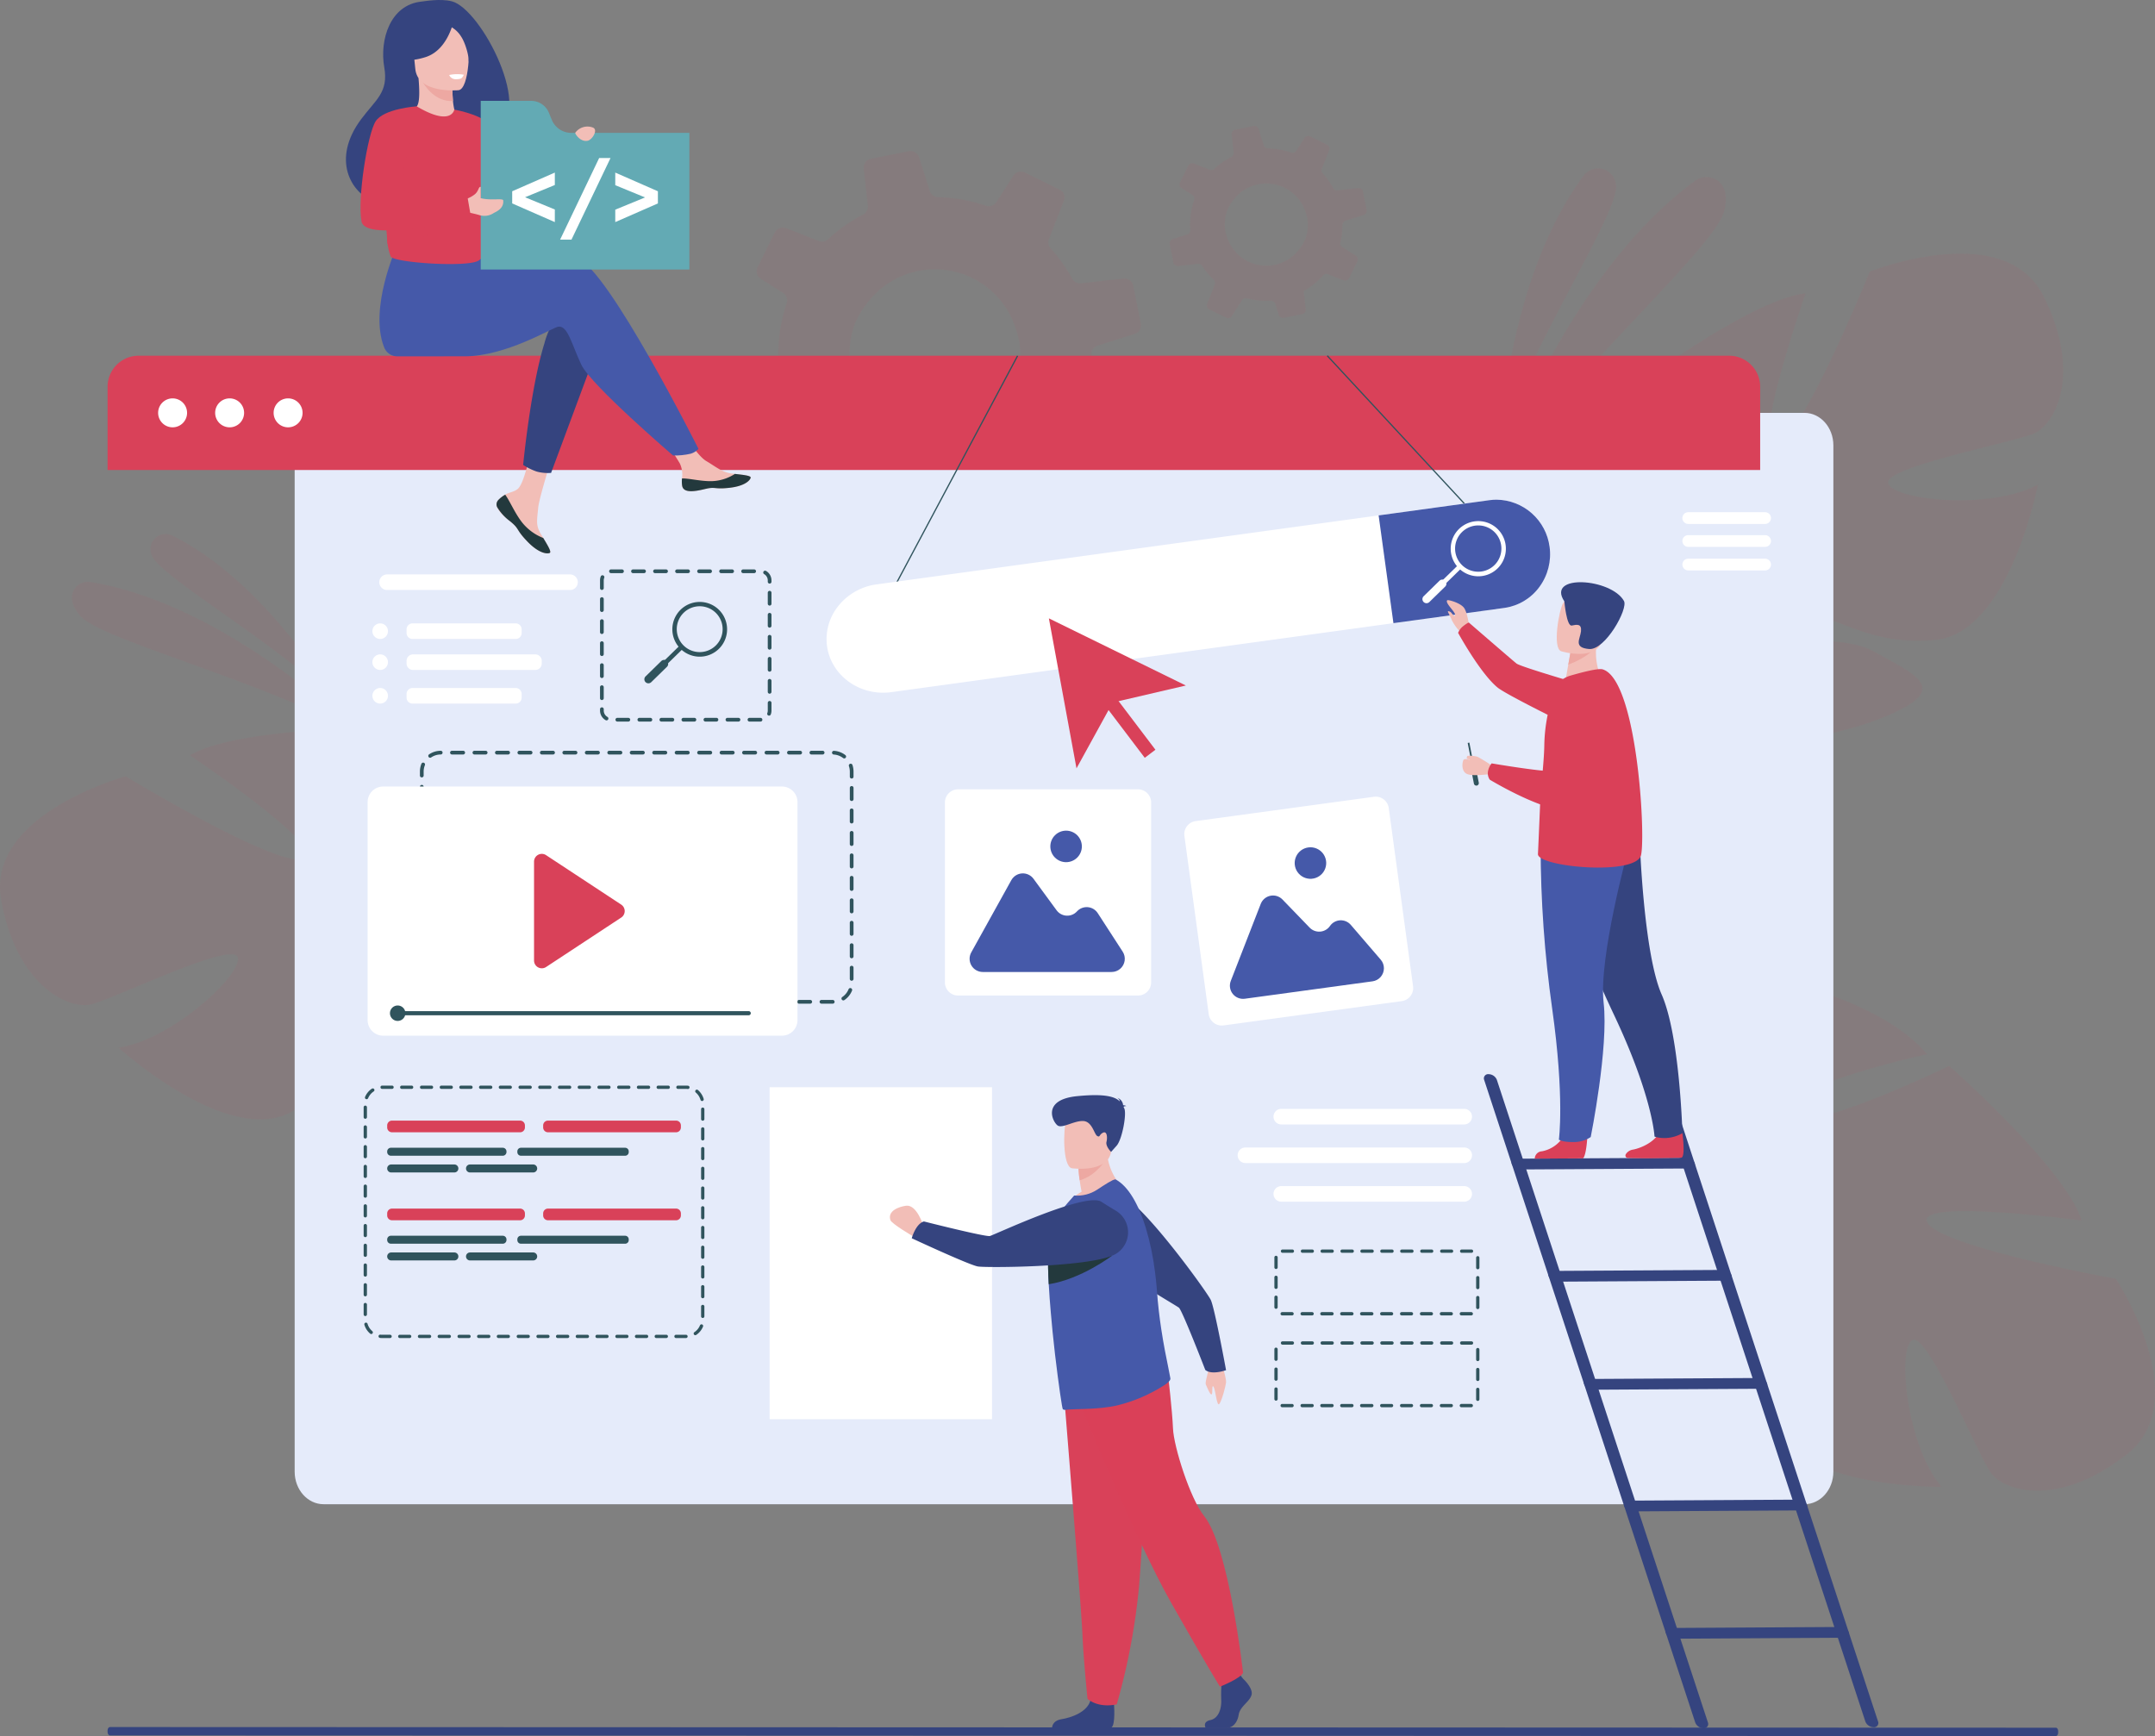 <svg xmlns="http://www.w3.org/2000/svg" xmlns:xlink="http://www.w3.org/1999/xlink" width="601.479" height="484.574" viewBox="0 0 601.479 484.574"><rect x="0" y="0" width="601.479" height="484.574" fill="#808080" stroke="none"/><defs><clipPath id="a"><rect width="601.479" height="484.574" fill="none"/></clipPath><clipPath id="b"><rect width="601.477" height="484.575" fill="none"/></clipPath><clipPath id="c"><rect width="112.956" height="110.194" fill="none"/></clipPath><clipPath id="d"><rect width="151.947" height="162.207" fill="none"/></clipPath><clipPath id="e"><rect width="187.294" height="117.117" fill="none"/></clipPath><clipPath id="f"><rect width="179.534" height="140.069" fill="none"/></clipPath><clipPath id="g"><rect width="64.916" height="88.417" fill="none"/></clipPath><clipPath id="h"><rect width="79.983" height="55.7" fill="none"/></clipPath><clipPath id="i"><path d="M213.367,287.644c-4.46,0-8.078,4.061-8.078,9.077V583.189c0,5.011,3.618,9.077,8.078,9.077H626.678c4.461,0,8.079-4.066,8.079-9.077V296.721c0-5.016-3.618-9.077-8.079-9.077Z" transform="translate(-205.289 -287.644)" fill="none"/></clipPath><clipPath id="k"><rect width="55.011" height="53.666" fill="none"/></clipPath><clipPath id="l"><path d="M265.63,200.156a3.917,3.917,0,0,0,3.92,2.639h.338s13.786-.008,18.262-.008c11.519,0,24.377-7.918,26.041-8.25,2.723-.545,3.812,4.9,6.534,10.619s25.593,25.321,25.593,25.321a20.125,20.125,0,0,0,4.968-.51,4.886,4.886,0,0,0,2.132-1.346s-25.342-50.42-33.783-53.143c-3.743-1.207-14.418.343-25.141,2.442l-2.245-3.7-23.162-1.809s-7.643,16.949-3.459,27.749" transform="translate(-264.378 -172.407)" fill="none"/></clipPath><linearGradient id="m" x1="-1.12" y1="7.151" x2="-1.115" y2="7.151" gradientUnits="objectBoundingBox"><stop offset="0" stop-color="#354697"/><stop offset="0.55" stop-color="#3c4e9e"/><stop offset="1" stop-color="#4559a9"/></linearGradient><clipPath id="o"><path d="M991.446,348.273l-30.964,4.254,4.132,30.075,30.963-4.254a14.6,14.6,0,0,0,9.765-5.842,15.31,15.31,0,0,0,2.856-11.214,15.116,15.116,0,0,0-14.783-13.154,14.447,14.447,0,0,0-1.969.135" transform="translate(-960.483 -348.138)" fill="none"/></clipPath><linearGradient id="p" x1="-7.969" y1="10.013" x2="-7.961" y2="10.013" xlink:href="#m"/><clipPath id="r"><path d="M687.146,610.4l-11.185,20.164a3.68,3.68,0,0,0,3.217,5.464h35.961a3.679,3.679,0,0,0,3.088-5.68L711.266,619.6a3.679,3.679,0,0,0-5.8-.483,3.679,3.679,0,0,1-5.681-.308l-6.452-8.8a3.679,3.679,0,0,0-6.184.391" transform="translate(-675.494 -608.508)" fill="none"/></clipPath><linearGradient id="s" x1="-5.966" y1="8.749" x2="-5.957" y2="8.749" xlink:href="#m"/><clipPath id="t"><path d="M731.759,583.13a4.4,4.4,0,1,0,4.4-4.4,4.4,4.4,0,0,0-4.4,4.4" transform="translate(-731.759 -578.73)" fill="none"/></clipPath><linearGradient id="u" x1="-33.313" y1="28.718" x2="-33.268" y2="28.718" xlink:href="#m"/><clipPath id="w"><path d="M865.452,626.257l-8.357,21.492a3.679,3.679,0,0,0,3.926,4.978l35.632-4.86a3.679,3.679,0,0,0,2.292-6.045l-8.351-9.709a3.679,3.679,0,0,0-5.815.305,3.679,3.679,0,0,1-5.671.463l-7.581-7.847a3.678,3.678,0,0,0-6.075,1.223" transform="translate(-856.839 -623.911)" fill="none"/></clipPath><linearGradient id="x" x1="-7.651" y1="8.036" x2="-7.642" y2="8.036" xlink:href="#m"/><clipPath id="y"><path d="M905.79,590.359a4.4,4.4,0,1,0,.6-.041,4.5,4.5,0,0,0-.6.041" transform="translate(-901.985 -590.318)" fill="none"/></clipPath><linearGradient id="z" x1="-38.511" y1="27.295" x2="-38.468" y2="27.295" xlink:href="#m"/><clipPath id="ab"><path d="M743.877,824.562a10.187,10.187,0,0,1-6.431,1.641l-1.859,2.115a20.93,20.93,0,0,0-5.22,11.206c-.1.857-.162,1.844-.194,2.942-.073,2.4,0,5.323.175,8.5.138,2.541.339,5.246.582,7.981.3,3.515.642,7.021,1.034,10.36l.015.115c.019.347.066.7.111,1.038,1.008,8.54,2.014,15.306,2.193,15.4a.945.945,0,0,0,.665.168c2.281-.347,9.1.04,14.644-1.275a43.286,43.286,0,0,0,12.965-5.585c.571-.356,1.853-1.272,1.744-1.912-.121-.733-.326-1.756-.595-3.08-.535-2.6-1.292-6.293-1.957-10.7-.494-3.268-.94-6.928-1.213-10.834-.021-.26-.04-.524-.064-.789-.119-1.428-.275-2.862-.458-4.261a74.335,74.335,0,0,0-2.62-12.511c-2.023-6.515-4.856-11.447-8.334-13.351a.27.27,0,0,0-.136-.03c-.691,0-2.945,1.48-5.047,2.863" transform="translate(-730.144 -821.699)" fill="none"/></clipPath><linearGradient id="ac" x1="-8.524" y1="2.414" x2="-8.513" y2="2.414" xlink:href="#m"/><clipPath id="ae"><path d="M1076.537,634.742c3.523,25,1.876,36.625,1.876,36.625s.933.68,3.806.669a8.536,8.536,0,0,0,5.085-1.4s5.042-25.008,3.6-37.521,6.9-42.936,6.9-42.936l-24.49-.794a327.915,327.915,0,0,0,3.223,45.359" transform="translate(-1073.307 -589.383)" fill="none"/></clipPath><linearGradient id="af" x1="-17.334" y1="3.006" x2="-17.318" y2="3.006" xlink:href="#m"/></defs><g clip-path="url(#a)"><g transform="translate(0 -0.002)"><g clip-path="url(#b)"><g transform="translate(205.504 42.171)" opacity="0.07"><g clip-path="url(#c)"><path d="M517.905,185.545l11.337-1.277a2.528,2.528,0,0,1,2.38,1.139q.984,1.528,2.109,2.994a42.46,42.46,0,0,0,4.489,5.013,2.494,2.494,0,0,1,.615,2.744l-4.347,11.1a2.449,2.449,0,0,0,1.207,3.106l9.767,4.837a2.421,2.421,0,0,0,3.105-.861l5.906-9.254a2.432,2.432,0,0,1,2.722-1.053,44.077,44.077,0,0,0,13.828,1.377,2.51,2.51,0,0,1,2.514,1.743l2,6.371a2.536,2.536,0,0,0,2.882,1.711l10.608-2.145a2.209,2.209,0,0,0,.613-.2A2.432,2.432,0,0,0,591,210.406l-.944-8.47-.234-2.064a43.561,43.561,0,0,0,5.144-3.4A44.284,44.284,0,0,0,601,190.886a2.431,2.431,0,0,1,2.714-.655l8.939,3.512a2.52,2.52,0,0,0,3.181-1.232l3.7-7.467,1.054-2.143a2.553,2.553,0,0,0-.907-3.289l-7.73-4.942a2.428,2.428,0,0,1-1.089-2.647,43.74,43.74,0,0,0,1.178-9.282,7.606,7.606,0,0,0,.024-.787,1.357,1.357,0,0,1,.017-.264,2.488,2.488,0,0,1,1.754-2.131l10.339-3.273a1.821,1.821,0,0,0,.337-.133,2.529,2.529,0,0,0,1.364-2.741l-2.122-10.578a2.518,2.518,0,0,0-2.746-2l-11.823,1.337a2.432,2.432,0,0,1-2.441-1.28,44.571,44.571,0,0,0-3.7-5.664q-1.114-1.452-2.324-2.783a2.564,2.564,0,0,1-.484-2.656l4.175-10.672a2.447,2.447,0,0,0-1.192-3.086l-9.67-4.771a2.559,2.559,0,0,0-3.3.915l-4.675,7.321a2.512,2.512,0,0,1-2.924,1.035,43.957,43.957,0,0,0-13.339-2.4,2.5,2.5,0,0,1-2.352-1.757l-2.946-9.319a2.582,2.582,0,0,0-2.957-1.748l-10.541,2.11a2.468,2.468,0,0,0-1.971,2.705l.05.5,1.1,9.839a2.525,2.525,0,0,1-1.364,2.537l-.01.008a43.709,43.709,0,0,0-6.54,4.155c-1.116.856-2.167,1.756-3.187,2.7a2.475,2.475,0,0,1-2.606.509l-9.074-3.565a2.561,2.561,0,0,0-3.235,1.243l-4.757,9.628a2.761,2.761,0,0,0-.244.847,2.55,2.55,0,0,0,1.141,2.388l6.185,3.93a2.549,2.549,0,0,1,1.155,2.221,2.731,2.731,0,0,1-.127.693,43.8,43.8,0,0,0-2.227,17.179,2.464,2.464,0,0,1-1.323,2.364,2.529,2.529,0,0,1-.394.161l-8.374,2.644a2.508,2.508,0,0,0-1.7,2.874l.048.246,2.06,10.312a2.552,2.552,0,0,0,2.788,2.018m72.528-32.192a29.3,29.3,0,0,1,1.539,5.236,23.035,23.035,0,0,1-1.639,12.444c-.171.35-.349.691-.526,1.031-11.093,20.592-40.17,16.5-44.958-6.737a23.886,23.886,0,0,1,.852-10.852,15.541,15.541,0,0,1,.868-2.141,27.077,27.077,0,0,1,5.411-7.446,23.631,23.631,0,0,1,38.454,8.464" transform="translate(-512.964 -105.26)" fill="#d94159"/></g></g><g transform="translate(423.92 70.815)" opacity="0.07"><g clip-path="url(#d)"><path d="M1204.648,188.692c-10.884-21.935-48.565-6.919-48.565-6.919s-18.5,45.846-26.039,48.347,8.166-42.286,8.166-42.286c-15.26,1.525-49.768,27.457-49.768,27.457s11.818,46.851,3.9,47.42-8.347-42.018-8.347-42.018c-13.625,7.225-23.791,26.815-23.791,26.815-11.435,30.887,28.817,43.976,28.817,43.976s3.745,16.325-2.655,37.175h0a57.012,57.012,0,0,0-2.75,10.306l3.95-.785q.168-1.685.463-3.279a.023.023,0,0,1,0-.019l.008-.046c.15-.664.366-1.61.641-2.764v0s0,0,0-.005c.738-2.6,1.206-4.509,1.472-5.872a.051.051,0,0,0,0-.012c2.143-8.134,5.432-18.832,8.5-21.549a7.789,7.789,0,0,1-1.205-1.644l1.205,1.644c9.64,13.146,43.927,8.844,61.995,1.239s8.8-11.287-3.053-17.895-32.654-.113-39.6-2.247,1.554-7.337,14.3-8.866,21.522,9.781,42.19,7.684,28.543-43.322,28.543-43.322c-13.142,7.129-39.792,4.391-41.717-.247s35.359-11.542,40.866-14.143,13.347-16.206,2.464-38.141" transform="translate(-1058.158 -176.759)" fill="#d94159"/></g></g><g transform="translate(0 203.007)" opacity="0.07"><g clip-path="url(#e)"><path d="M.349,555.065c-4.43-24.083,34.735-34.64,34.735-34.64s42.285,25.616,49.817,23.1-31.876-28.961-31.876-28.961c13.131-7.923,56.3-7.839,56.3-7.839s18.612,44.59,25.294,40.3-18.495-38.641-18.495-38.641c15.238-2.38,35.114,7.213,35.114,7.213,27.662,17.876,3.28,52.474,3.28,52.474s6.784,15.314,24.4,28.171h0a57.026,57.026,0,0,1,8.377,6.6l-3.633,1.739q-1.145-1.248-2.336-2.348a.023.023,0,0,0-.015-.013l-.034-.031c-.518-.442-1.258-1.07-2.169-1.83l0,0s0,0,0,0c-2.149-1.641-3.668-2.887-4.7-3.819a.036.036,0,0,1-.009-.009c-6.59-5.228-15.633-11.821-19.72-12.156a7.819,7.819,0,0,0-.02-2.038c.006.65.013,1.328.02,2.038.159,16.3-29.868,33.4-48.891,38.139s-13.81-3.762-8.278-16.155S123.58,586.7,127.865,580.83s-5.641-4.943-16.764,1.473-11.37,20.727-29.174,31.432-48.811-17.58-48.811-17.58c14.794-2.167,34.488-20.328,33.251-25.195s-35.224,11.946-41.192,13.165S4.779,579.147.349,555.065" transform="translate(0 -506.729)" fill="#d94159"/></g></g><g transform="translate(421.945 275.998)" opacity="0.07"><g clip-path="url(#f)"><path d="M1224.928,818.842c19.272-15.106-3.074-48.959-3.074-48.959s-48.646-8.822-52.623-15.693,43.064-.579,43.064-.579c-4.589-14.633-36.98-43.165-36.98-43.165s-43.48,21.073-45.644,13.434,39.452-16.695,39.452-16.695c-9.838-11.877-31.083-17.858-31.083-17.858-32.564-4.933-37.217,37.136-37.217,37.136s-15.226,6.978-36.941,4.94h0a56.941,56.941,0,0,0-10.649-.6l1.57,3.709c1.123-.118,2.225-.191,3.3-.212a.025.025,0,0,1,.02,0h.047c.681.012,1.651.032,2.837.066h.01c2.7.194,4.66.266,6.048.25h.013c8.4.449,19.541,1.5,22.825,3.958a7.8,7.8,0,0,1,1.365-1.514l-1.365,1.514c-10.918,12.106.248,44.808,11.359,60.958s12.838,6.33,16.9-6.619-6.511-32-5.832-39.237,7.5.034,11.582,12.208-5.213,23.059,1.033,42.872,48.21,19.164,48.21,19.164c-9.646-11.423-12.369-38.074-8.218-40.9s18.473,32.284,22.137,37.15,18.576,9.783,37.848-5.323" transform="translate(-1053.231 -688.925)" fill="#d94159"/></g></g><g transform="translate(416.777 46.998)" opacity="0.07"><g clip-path="url(#g)"><path d="M1045.084,192.722s2.26-45.12,23.352-73.407a5.017,5.017,0,0,1,9.016,2.782c0,.078.007.157.01.237.253,8-23.1,43.447-32.377,70.387" transform="translate(-1043.179 -117.309)" fill="#d94159"/><path d="M1040.331,209.349s19-57.511,56.324-84.937a5.321,5.321,0,0,1,7.293.865c1.143,1.441,1.773,3.771.861,7.541-2.432,10.053-43.682,46.168-64.478,76.531" transform="translate(-1040.331 -120.932)" fill="#d94159"/></g></g><g transform="translate(20.061 149.041)" opacity="0.07"><g clip-path="url(#h)"><path d="M156.447,418.683s-18.932-33.024-45.578-46.211a4.227,4.227,0,0,0-5.708,5.533c.027.061.055.121.083.182,2.867,6.108,33.947,23.805,51.2,40.5" transform="translate(-82.861 -372.022)" fill="#d94159"/><path d="M130.058,447.715s-36.236-35.936-74.746-42.276a4.484,4.484,0,0,0-5.147,3.436c-.308,1.519.109,3.51,2.234,5.992,5.667,6.621,50.442,17.989,77.659,32.848" transform="translate(-50.075 -392.015)" fill="#d94159"/></g></g></g></g><g transform="translate(82.243 115.236)"><g clip-path="url(#i)"><path d="M0,0H429.468V304.622H0Z" transform="translate(0 0)" fill="#e5ebfa"/></g></g><g transform="translate(0 -0.002)"><g clip-path="url(#b)"><path d="M536.2,256.5v23.231H74.949V256.5a8.676,8.676,0,0,1,8.677-8.677h443.9A8.676,8.676,0,0,1,536.2,256.5" transform="translate(-44.923 -148.537)" fill="#d94159"/><path d="M110.169,281.6a4.039,4.039,0,1,1,4.039,4.039,4.039,4.039,0,0,1-4.039-4.039" transform="translate(-66.033 -166.364)" fill="#fff"/><path d="M149.9,281.6a4.039,4.039,0,1,1,4.039,4.039A4.039,4.039,0,0,1,149.9,281.6" transform="translate(-89.847 -166.364)" fill="#fff"/><path d="M190.634,281.6a4.039,4.039,0,1,1,4.039,4.039,4.039,4.039,0,0,1-4.039-4.039" transform="translate(-114.262 -166.364)" fill="#fff"/><g transform="translate(326.441 35.16)" opacity="0.07"><g clip-path="url(#k)"><path d="M817.246,126.861l5.521-.622a1.23,1.23,0,0,1,1.159.554q.48.745,1.027,1.459a20.712,20.712,0,0,0,2.186,2.441,1.215,1.215,0,0,1,.3,1.336l-2.117,5.407a1.192,1.192,0,0,0,.588,1.513l4.757,2.356a1.179,1.179,0,0,0,1.512-.419l2.876-4.507a1.184,1.184,0,0,1,1.326-.513,21.483,21.483,0,0,0,6.734.671,1.222,1.222,0,0,1,1.224.849l.975,3.1a1.236,1.236,0,0,0,1.4.833l5.166-1.045a1.068,1.068,0,0,0,.3-.1,1.185,1.185,0,0,0,.661-1.21l-.46-4.125-.114-1.005a21.163,21.163,0,0,0,2.505-1.655,21.531,21.531,0,0,0,2.94-2.721,1.184,1.184,0,0,1,1.322-.319l4.354,1.71a1.227,1.227,0,0,0,1.549-.6l1.8-3.636.514-1.044a1.243,1.243,0,0,0-.442-1.6l-3.764-2.407a1.183,1.183,0,0,1-.531-1.289,21.33,21.33,0,0,0,.574-4.52c.013-.132.011-.254.011-.383a.623.623,0,0,1,.008-.129,1.212,1.212,0,0,1,.854-1.038L869,112.613a.9.9,0,0,0,.164-.065,1.232,1.232,0,0,0,.664-1.335l-1.034-5.152a1.226,1.226,0,0,0-1.337-.976l-5.758.651a1.185,1.185,0,0,1-1.189-.623,21.655,21.655,0,0,0-1.8-2.758q-.543-.707-1.132-1.355a1.248,1.248,0,0,1-.236-1.294l2.033-5.2a1.192,1.192,0,0,0-.58-1.5l-4.709-2.324a1.246,1.246,0,0,0-1.606.445L850.2,94.693a1.223,1.223,0,0,1-1.424.5,21.4,21.4,0,0,0-6.5-1.167,1.216,1.216,0,0,1-1.145-.856L839.7,88.636a1.257,1.257,0,0,0-1.44-.851l-5.133,1.027a1.2,1.2,0,0,0-.96,1.318l.025.241.536,4.792a1.228,1.228,0,0,1-.664,1.236l0,0a21.329,21.329,0,0,0-3.185,2.024c-.543.417-1.055.856-1.552,1.313a1.206,1.206,0,0,1-1.269.248l-4.419-1.736a1.247,1.247,0,0,0-1.575.605l-2.317,4.688a1.35,1.35,0,0,0-.119.412,1.243,1.243,0,0,0,.556,1.163l3.012,1.914a1.24,1.24,0,0,1,.562,1.081,1.325,1.325,0,0,1-.061.338,21.332,21.332,0,0,0-1.085,8.366,1.2,1.2,0,0,1-.645,1.152,1.242,1.242,0,0,1-.192.079l-4.078,1.288a1.221,1.221,0,0,0-.829,1.4l.023.12,1,5.022a1.243,1.243,0,0,0,1.358.983m35.322-15.678a14.294,14.294,0,0,1,.749,2.55,11.212,11.212,0,0,1-.8,6.06c-.083.171-.169.337-.256.5-5.4,10.028-19.563,8.034-21.895-3.281a11.636,11.636,0,0,1,.415-5.285,7.541,7.541,0,0,1,.423-1.042,13.175,13.175,0,0,1,2.635-3.626,11.509,11.509,0,0,1,18.727,4.122" transform="translate(-814.839 -87.761)" fill="#d94159"/></g></g><path d="M346.392,324.893a1.757,1.757,0,0,0-.313,1.88.014.014,0,0,0,0,.009c.453,1.253,1.951,2.652,3.691,4.049.222.179.42.343.593.494.045.04.09.079.133.119l.1.093c1.623,1.5,1.012,1.838,3.927,4.873,3.324,3.458,5.612,3.52,6.263,3.205.551-.268-.568-2.1-1.808-4.164-.06-.1-.119-.2-.181-.3-.165-.274-.329-.552-.493-.828-1.453-2.481-1.08-3.645-.735-7.337.28-3,4.668-16.763,4.668-16.763l-6.369-1.1s-1.919,10.959-4.032,12.646c-1.13.9-2.4.911-3.481,1.578q-.115.069-.226.143a8.371,8.371,0,0,0-1.743,1.4" transform="translate(-207.349 -185.282)" fill="#f2beb7"/><path d="M346.392,346.174a1.757,1.757,0,0,0-.313,1.88.014.014,0,0,0,0,.009,13.536,13.536,0,0,0,3.7,4.037c.22.182.414.35.586.506.045.04.09.079.133.119l.1.093c1.623,1.5,1.012,1.838,3.927,4.873,3.324,3.458,5.612,3.52,6.263,3.205.551-.268-.568-2.1-1.808-4.164a14.166,14.166,0,0,1-5.925-4.366c-2-2.554-3.336-5.835-4.7-7.736q-.115.069-.226.143a8.372,8.372,0,0,0-1.743,1.4" transform="translate(-207.349 -206.563)" fill="#23393d"/><path d="M467.648,318.014c.393,1.966,3.2,1.638,6.327.873s2.386.145,6.843-.349,5.806-2.155,5.942-2.817c.122-.588-2.08-.8-4.442-1.067-.3-.034-.6-.07-.894-.107-2.666-.335-4.619-2.055-7.041-3.468-2.294-1.339-5.718-6.793-5.718-6.793l-6.111.484s3.207,4.871,4.447,6.989a7.384,7.384,0,0,1,.6,4.164,7.827,7.827,0,0,0,.047,2.09" transform="translate(-277.245 -182.381)" fill="#f2beb7"/><path d="M481.457,334.4c3.13-.765,2.387.144,6.843-.349s5.806-2.155,5.942-2.817c.122-.588-2.08-.8-4.442-1.068l-.022.046a12.567,12.567,0,0,1-6.382,1.983c-3.023.073-6.226-.792-8.313-.759a7.846,7.846,0,0,0,.047,2.09c.393,1.966,3.2,1.638,6.327.873" transform="translate(-284.727 -197.892)" fill="#23393d"/><path d="M385.442,226.355l-5.713,15.373L372.27,261.8a12.079,12.079,0,0,1-3.963-.362,17.171,17.171,0,0,1-3.832-1.865s2.071-21.552,5.934-33.924a22.026,22.026,0,0,1,3.324-7.19c5.989-7.078,11.707,7.9,11.707,7.9" transform="translate(-218.46 -129.799)" fill="#35447f"/></g></g><g transform="translate(105.915 69.07)"><g clip-path="url(#l)"><rect width="91.973" height="58.104" transform="translate(-2.932 0)" fill="url(#m)"/></g></g><g transform="translate(0 -0.002)"><g clip-path="url(#b)"><path d="M270.576.365c-3.246-.835-7.688,0-8.425.069-8.813.868-11.774,10.7-10.44,18.326,1.231,7.039-2.34,8.986-6.477,14.546-8.3,11.148-2.874,20.548,3.673,22.971,3.928,1.453,9.381-2.214,9.381-2.214.1.039,17.135-11.162,24.12-17.476,11.63-4.551-3.561-34.094-11.832-36.222" transform="translate(-144.463 0.004)" fill="#35447f"/><path d="M300.267,65.209c.232.816-3.623,2.315-6.566,1.764-2.768-.516-5.871-3.758-5.231-4.062,1.059-.5,1.772-1.756,1.193-8.525l.527.06,8.857,1.011s.027,2.759.233,5.344a17.487,17.487,0,0,0,.988,4.408" transform="translate(-172.852 -32.596)" fill="#f2beb7"/><path d="M301.746,55.546s.027,2.759.233,5.344c-4.889.262-7.832-3.975-9.09-6.355Z" transform="translate(-175.552 -32.686)" fill="#eda8a2"/><path d="M300.435,34.12s-11.524,1.137-12.122-6.051-2.487-11.882,4.846-12.911,8.992,1.594,9.775,3.945.483,14.536-2.5,15.017" transform="translate(-172.411 -8.946)" fill="#f2beb7"/><path d="M294.085,10.967s-1.451,8.781-8.014,10.864c-4.788,1.52-6.956.518-6.956.518a19.515,19.515,0,0,0,3.124-7.305,3.513,3.513,0,0,1,2.344-2.681c3.4-1.119,7.525-4.18,9.5-1.395" transform="translate(-167.295 -5.889)" fill="#35447f"/><path d="M311.063,14.333a7.625,7.625,0,0,1,4.1,3.286c1.052,1.532,2.27,5.392,2.062,7.1,0,0,2.017-8.127-.924-11.15-3.119-3.206-5.234.762-5.234.762" transform="translate(-186.445 -7.383)" fill="#35447f"/><path d="M264.664,100.619c.205.873.381,1.676.524,2.417.235,1.2.4,2.226.51,3.135.352,2.835.246,4.514.484,6.351a15.861,15.861,0,0,0,.862,3.458c.477,1.316,13,2.49,20.125,2.017,2.263-.147,3.986-.466,4.6-.994,2.542-2.207,2.288,2.648,2.637-20.583C294.572,85.089,284.789,75,284.789,75s-.781,4.84-10.484-.921c-.345-.2-4.166,5.457-7.844,12.424-4.052,7.7-2.941,9.325-1.8,14.118" transform="translate(-158 -44.396)" fill="#da4058"/><path d="M316.483,76.378s9.983,1.693,11.156,5.991,9.272,28.338,9.272,28.338-6.276,2.142-8.621-.2-8.158-21.753-8.158-21.753Z" transform="translate(-189.694 -45.778)" fill="#da4058"/><path d="M312.926,51.9a1.981,1.981,0,0,0,1.759,1.182c1.276,0,1.621-.191,1.862-.461a3.981,3.981,0,0,0,.481-.791,10.837,10.837,0,0,0-4.1.07" transform="translate(-187.562 -30.965)" fill="#fff"/><path d="M268.829,153.225c.352,2.835.246,4.514.484,6.351,9.065.029,21.184-7,21.184-7Z" transform="translate(-161.131 -91.449)" fill="#da4058"/><path d="M289.932,120.372s-14.121-.421-16.5-8.447c-2.615-8.818-5.544,3.626-5.544,3.626l1.559,7.942h15.493Z" transform="translate(-160.566 -65.19)" fill="#da4058"/><path d="M354.727,75.525l-.763-1.89a5.36,5.36,0,0,0-4.97-3.353H334.916v47.069H393.15V79.215H360.2a5.9,5.9,0,0,1-5.47-3.69" transform="translate(-200.742 -42.124)" fill="#63aab4"/><path d="M356.842,128.853v-3.393l11.9-5.213v3.467l-8.31,3.418,8.31,3.418v3.516Z" transform="translate(-213.884 -72.073)" fill="#fff"/><path d="M401.12,110.121h3.172L393.4,132.889h-3.172Z" transform="translate(-233.895 -66.003)" fill="#fff"/><path d="M440.548,125.461v3.393l-11.9,5.212V130.6l8.31-3.418-8.31-3.418v-3.516Z" transform="translate(-256.923 -72.073)" fill="#fff"/><path d="M322.911,135.063l1.022-1.6a8.216,8.216,0,0,0,1.943-1.06c1.349-.947,1.171-2.366,1.844-2.216l.008,3.118-.073.01c2.894.773,6.278-.067,6.346.653.186,1.982-1.347,2.875-2.632,3.5a4.658,4.658,0,0,1-3.876.635c-1.3-.4-3.342-.815-3.342-.815Z" transform="translate(-193.546 -78.021)" fill="#f2beb7"/><path d="M266.848,74.089s-9.167.6-11.458,4.175-5.134,21.727-3.942,27.961S282,105.033,282,105.033l-.937-5.409s-16.942.1-17.907-2.108c-1.284-2.934,3.7-23.427,3.7-23.427" transform="translate(-150.544 -44.406)" fill="#da4058"/><path d="M400.759,89.9c-.079.238,1.379,2.639,3.46,2.222,1.3-.26,2.985-3.055,1.5-3.671a4.216,4.216,0,0,0-4.962,1.449" transform="translate(-240.205 -52.833)" fill="#f2beb7"/><rect width="72.298" height="0.349" transform="matrix(0.47, -0.882, 0.882, 0.47, 249.885, 162.995)" fill="#30545d"/><rect width="0.349" height="56.298" transform="translate(370.32 99.403) rotate(-42.827)" fill="#30545d"/><path d="M777.657,361.291a15.314,15.314,0,0,1-2.856,11.215,14.6,14.6,0,0,1-9.765,5.842L593.928,401.859c-8.733,1.2-16.808-4.586-17.945-12.857a14.733,14.733,0,0,1,3.206-11.261,16.425,16.425,0,0,1,10.607-5.957L760.9,348.273a15.048,15.048,0,0,1,16.753,13.019" transform="translate(-345.153 -208.665)" fill="#fff"/></g></g><g transform="translate(384.788 139.471)"><g clip-path="url(#o)"><rect width="48.284" height="34.464" transform="translate(0 0)" fill="url(#p)"/></g></g><g transform="translate(0 -0.002)"><g clip-path="url(#b)"><path d="M1019.378,378.3a7.778,7.778,0,0,1-1.159.072,7.7,7.7,0,1,1,1.159-.072m-5.585-12.285a6.462,6.462,0,1,0,9.138.106,6.469,6.469,0,0,0-9.138-.106" transform="translate(-605.719 -217.518)" fill="#fff"/><rect width="10.557" height="1.274" transform="translate(399.516 165.005) rotate(-44.338)" fill="#fff"/><path d="M991.319,410.017h0a1.138,1.138,0,0,1,.018-1.609l4.447-4.345a1.138,1.138,0,0,1,1.59,1.627l-4.447,4.345a1.138,1.138,0,0,1-1.609-.018" transform="translate(-593.983 -241.992)" fill="#fff"/><path d="M306.849,784H271.1a1.348,1.348,0,0,1-1.348-1.347v-.567a1.347,1.347,0,0,1,1.348-1.347h35.749a1.347,1.347,0,0,1,1.347,1.347v.567A1.347,1.347,0,0,1,306.849,784" transform="translate(-161.685 -467.956)" fill="#d94159"/><path d="M288.505,813.542H270.867a1.113,1.113,0,0,1,0-2.226h17.639a1.113,1.113,0,0,1,0,2.226" transform="translate(-161.685 -486.285)" fill="#30545d"/><path d="M302.011,801.89H270.789a1.036,1.036,0,0,1-1.036-1.036V800.7a1.036,1.036,0,0,1,1.036-1.036h31.222a1.035,1.035,0,0,1,1.036,1.036v.154a1.036,1.036,0,0,1-1.036,1.036" transform="translate(-161.685 -479.301)" fill="#30545d"/><path d="M390.521,801.89H361.433a1,1,0,0,1-1-1v-.224a1,1,0,0,1,1-1h29.087a1,1,0,0,1,1,1v.224a1,1,0,0,1-1,1" transform="translate(-216.036 -479.301)" fill="#30545d"/><path d="M343.42,813.542H325.782a1.113,1.113,0,0,1,0-2.226H343.42a1.113,1.113,0,0,1,0,2.226" transform="translate(-194.6 -486.285)" fill="#30545d"/><path d="M415.509,784H379.76a1.347,1.347,0,0,1-1.347-1.347v-.567a1.347,1.347,0,0,1,1.347-1.347h35.749a1.347,1.347,0,0,1,1.347,1.347v.567A1.347,1.347,0,0,1,415.509,784" transform="translate(-226.813 -467.956)" fill="#d94159"/><path d="M306.849,845.3H271.1a1.347,1.347,0,0,1-1.348-1.347v-.567a1.348,1.348,0,0,1,1.348-1.347h35.749a1.347,1.347,0,0,1,1.347,1.347v.567a1.347,1.347,0,0,1-1.347,1.347" transform="translate(-161.685 -504.697)" fill="#d94159"/><path d="M288.505,874.841H270.867a1.113,1.113,0,0,1,0-2.226h17.639a1.113,1.113,0,0,1,0,2.226" transform="translate(-161.685 -523.027)" fill="#30545d"/><path d="M302.011,863.189H270.789a1.036,1.036,0,0,1-1.036-1.036V862a1.036,1.036,0,0,1,1.036-1.036h31.222A1.035,1.035,0,0,1,303.047,862v.154a1.036,1.036,0,0,1-1.036,1.036" transform="translate(-161.685 -516.043)" fill="#30545d"/><path d="M390.521,863.189H361.433a1,1,0,0,1-1-1v-.224a1,1,0,0,1,1-1h29.087a1,1,0,0,1,1,1v.224a1,1,0,0,1-1,1" transform="translate(-216.036 -516.043)" fill="#30545d"/><path d="M343.42,874.841H325.782a1.113,1.113,0,0,1,0-2.226H343.42a1.113,1.113,0,0,1,0,2.226" transform="translate(-194.6 -523.027)" fill="#30545d"/><path d="M415.509,845.3H379.76a1.347,1.347,0,0,1-1.347-1.347v-.567a1.347,1.347,0,0,1,1.347-1.347h35.749a1.347,1.347,0,0,1,1.347,1.347v.567a1.347,1.347,0,0,1-1.347,1.347" transform="translate(-226.813 -504.697)" fill="#d94159"/><path d="M768.981,449.565l-20.417,4.751-10.1,18.371-7.709-41.866Z" transform="translate(-438.003 -258.224)" fill="#d94159"/><rect width="3.732" height="21.593" transform="matrix(0.797, -0.604, 0.604, 0.797, 306.472, 194.313)" fill="#d94159"/><path d="M712.187,607.5h-50.2a3.679,3.679,0,0,1-3.679-3.679v-50.2a3.679,3.679,0,0,1,3.679-3.679h50.2a3.679,3.679,0,0,1,3.679,3.679v50.2a3.679,3.679,0,0,1-3.679,3.679" transform="translate(-394.574 -329.623)" fill="#fff"/></g></g><g transform="translate(270.616 243.78)"><g clip-path="url(#r)"><rect width="45.212" height="27.523" transform="translate(-0.893 0)" fill="url(#s)"/></g></g><g transform="translate(293.157 231.851)"><g clip-path="url(#t)"><rect width="8.8" height="8.8" transform="translate(0 0)" fill="url(#u)"/></g></g><g transform="translate(0 -0.002)"><g clip-path="url(#b)"><path d="M885.791,612.114,836.048,618.9a3.679,3.679,0,0,1-4.142-3.149l-6.785-49.742a3.679,3.679,0,0,1,3.148-4.143l49.743-6.785a3.679,3.679,0,0,1,4.143,3.148l6.785,49.743a3.679,3.679,0,0,1-3.148,4.143" transform="translate(-494.541 -332.682)" fill="#fff"/></g></g><g transform="translate(343.267 249.951)"><g clip-path="url(#w)"><rect width="44.767" height="29.196" transform="translate(-0.761 0)" fill="url(#x)"/></g></g><g transform="translate(361.353 236.493)"><g clip-path="url(#y)"><rect width="9.376" height="9.088" transform="translate(-0.287 0)" fill="url(#z)"/></g></g><g transform="translate(0 -0.002)"><g clip-path="url(#b)"><path d="M618.715,1205.786l-543.1-.187c-.364,0-.662-.419-.661-.93v-.476c0-.511.3-.929.662-.929l543.1.187c.364,0,.662.419.661.93v.476c0,.511-.3.93-.662.93" transform="translate(-44.927 -721.211)" fill="#35447f"/><path d="M407.791,593.667h-3.157a.519.519,0,0,1,0-1.038h3.135a.529.529,0,0,1,.53.519.51.51,0,0,1-.508.519m-6.292,0h-3.135a.519.519,0,0,1,0-1.038H401.5a.519.519,0,1,1,0,1.038m-6.271,0h-3.135a.519.519,0,0,1,0-1.038h3.135a.519.519,0,1,1,0,1.038m-6.271,0h-3.135a.519.519,0,0,1,0-1.038h3.135a.519.519,0,1,1,0,1.038m-6.271,0h-3.135a.519.519,0,0,1,0-1.038h3.135a.519.519,0,1,1,0,1.038m-6.271,0h-3.135a.519.519,0,1,1,0-1.038h3.135a.519.519,0,1,1,0,1.038m-6.27,0h-3.136a.519.519,0,0,1,0-1.038h3.136a.519.519,0,0,1,0,1.038m-6.271,0h-3.135a.519.519,0,0,1,0-1.038h3.135a.519.519,0,1,1,0,1.038m-6.271,0h-3.135a.519.519,0,1,1,0-1.038h3.135a.519.519,0,1,1,0,1.038m-6.27,0H348.2a.519.519,0,1,1,0-1.038h3.135a.519.519,0,0,1,0,1.038m-6.271,0H341.93a.519.519,0,1,1,0-1.038h3.135a.519.519,0,0,1,0,1.038m-6.271,0h-3.135a.519.519,0,1,1,0-1.038h3.135a.519.519,0,1,1,0,1.038m-6.27,0h-3.135a.519.519,0,1,1,0-1.038h3.135a.519.519,0,0,1,0,1.038m-6.271,0h-3.135a.519.519,0,1,1,0-1.038h3.135a.519.519,0,0,1,0,1.038m-6.271,0h-3.135a.519.519,0,1,1,0-1.038h3.135a.519.519,0,0,1,0,1.038m-6.271,0h-3.135a.519.519,0,1,1,0-1.038h3.135a.519.519,0,1,1,0,1.038m-6.27,0h-3.135a.519.519,0,0,1,0-1.038h3.135a.519.519,0,0,1,0,1.038m-6.271,0h-2.795q-.188,0-.373-.012a.519.519,0,1,1,.066-1.036c.1.006.2.01.307.01h2.795a.519.519,0,0,1,0,1.038m109.571-.912a.519.519,0,0,1-.292-.948,4.773,4.773,0,0,0,1.751-2.169.519.519,0,0,1,.963.388,5.806,5.806,0,0,1-2.13,2.639.517.517,0,0,1-.291.09m-115.6-.187a.516.516,0,0,1-.316-.108,5.794,5.794,0,0,1-1.968-2.762.519.519,0,1,1,.984-.329,4.765,4.765,0,0,0,1.617,2.269.519.519,0,0,1-.317.93m117.918-5.3a.52.52,0,0,1-.519-.519v-3.135a.519.519,0,1,1,1.038,0v3.135a.519.519,0,0,1-.519.519m-119.983-.319a.519.519,0,0,1-.519-.519v-3.135a.519.519,0,1,1,1.038,0v3.135a.519.519,0,0,1-.519.519m119.983-5.952a.519.519,0,0,1-.519-.519v-3.135a.519.519,0,1,1,1.038,0v3.135a.519.519,0,0,1-.519.519m-119.983-.319a.519.519,0,0,1-.519-.519v-3.135a.519.519,0,1,1,1.038,0v3.135a.519.519,0,0,1-.519.519m119.983-5.952a.519.519,0,0,1-.519-.519V571.07a.519.519,0,1,1,1.038,0v3.135a.519.519,0,0,1-.519.519m-119.983-.319a.519.519,0,0,1-.519-.519v-3.135a.519.519,0,0,1,1.038,0v3.135a.519.519,0,0,1-.519.519m119.983-5.952a.519.519,0,0,1-.519-.519V564.8a.519.519,0,0,1,1.038,0v3.135a.519.519,0,0,1-.519.519m-119.983-.319a.519.519,0,0,1-.519-.519v-3.135a.519.519,0,0,1,1.038,0v3.135a.519.519,0,0,1-.519.519m119.983-5.952a.519.519,0,0,1-.519-.519v-3.135a.519.519,0,0,1,1.038,0v3.135a.519.519,0,0,1-.519.519m-119.983-.318a.519.519,0,0,1-.519-.519V558.21a.519.519,0,0,1,1.038,0v3.135a.519.519,0,0,1-.519.519m119.983-5.952a.52.52,0,0,1-.519-.519v-3.135a.519.519,0,1,1,1.038,0v3.135a.519.519,0,0,1-.519.519m-119.983-.319a.519.519,0,0,1-.519-.519V551.94a.519.519,0,1,1,1.038,0v3.135a.519.519,0,0,1-.519.519m119.983-5.952a.519.519,0,0,1-.519-.519v-3.135a.519.519,0,1,1,1.038,0v3.135a.519.519,0,0,1-.519.519m-119.983-.319a.519.519,0,0,1-.519-.519v-3.135a.519.519,0,1,1,1.038,0V548.8a.519.519,0,0,1-.519.519m119.983-5.952a.519.519,0,0,1-.519-.519v-3.135a.519.519,0,0,1,1.038,0v3.135a.519.519,0,0,1-.519.519m-119.983-.319a.519.519,0,0,1-.519-.519V539.4a.519.519,0,1,1,1.038,0v3.135a.519.519,0,0,1-.519.519M413.065,537.1a.52.52,0,0,1-.519-.519v-3.135a.519.519,0,0,1,1.038,0v3.135a.519.519,0,0,1-.519.519m-119.983-.319a.519.519,0,0,1-.519-.519v-3.135a.519.519,0,0,1,1.038,0v3.135a.519.519,0,0,1-.519.519m119.983-5.952a.52.52,0,0,1-.519-.519V528.9a4.776,4.776,0,0,0-.248-1.524.519.519,0,0,1,.984-.331,5.806,5.806,0,0,1,.3,1.855v1.415a.519.519,0,0,1-.519.519m-119.983-.319a.519.519,0,0,1-.519-.519v-1.1a5.782,5.782,0,0,1,.424-2.184.519.519,0,1,1,.962.39,4.75,4.75,0,0,0-.348,1.794v1.1a.519.519,0,0,1-.519.519m117.909-5.3a.519.519,0,0,1-.316-.107,4.74,4.74,0,0,0-2.608-.976.519.519,0,0,1,.064-1.036,5.78,5.78,0,0,1,3.177,1.189.519.519,0,0,1-.316.931m-115.577-.186a.519.519,0,0,1-.291-.949,5.787,5.787,0,0,1,3.242-1h0a.519.519,0,0,1,0,1.038,4.754,4.754,0,0,0-2.663.817.516.516,0,0,1-.29.089m109.55-.906h-3.135a.519.519,0,0,1,0-1.038h3.135a.519.519,0,1,1,0,1.038m-6.271,0h-3.135a.519.519,0,0,1,0-1.038h3.135a.519.519,0,1,1,0,1.038m-6.271,0h-3.135a.519.519,0,0,1,0-1.038h3.135a.519.519,0,0,1,0,1.038m-6.271,0h-3.135a.519.519,0,0,1,0-1.038h3.135a.519.519,0,1,1,0,1.038m-6.27,0h-3.135a.519.519,0,1,1,0-1.038h3.135a.519.519,0,0,1,0,1.038m-6.271,0h-3.135a.519.519,0,1,1,0-1.038h3.135a.519.519,0,0,1,0,1.038m-6.271,0h-3.135a.519.519,0,0,1,0-1.038h3.135a.519.519,0,1,1,0,1.038m-6.27,0h-3.135a.519.519,0,1,1,0-1.038h3.135a.519.519,0,0,1,0,1.038m-6.271,0h-3.135a.519.519,0,1,1,0-1.038H354.8a.519.519,0,0,1,0,1.038m-6.27,0h-3.135a.519.519,0,1,1,0-1.038h3.135a.519.519,0,0,1,0,1.038m-6.271,0h-3.135a.519.519,0,1,1,0-1.038h3.135a.519.519,0,1,1,0,1.038m-6.271,0h-3.135a.519.519,0,1,1,0-1.038h3.135a.519.519,0,0,1,0,1.038m-6.27,0h-3.135a.519.519,0,0,1,0-1.038h3.135a.519.519,0,0,1,0,1.038m-6.271,0h-3.135a.519.519,0,0,1,0-1.038h3.135a.519.519,0,1,1,0,1.038m-6.271,0h-3.135a.519.519,0,1,1,0-1.038h3.135a.519.519,0,1,1,0,1.038m-6.27,0h-3.135a.519.519,0,1,1,0-1.038h3.135a.519.519,0,0,1,0,1.038m-6.271,0H301.5a.519.519,0,1,1,0-1.038h3.135a.519.519,0,0,1,0,1.038" transform="translate(-175.356 -313.524)" fill="#30545d"/><path d="M942.811,888.951h-2.8a.46.46,0,0,1,0-.919h2.777a.469.469,0,0,1,.47.46.451.451,0,0,1-.45.46m-5.575,0h-2.778a.46.46,0,0,1,0-.919h2.778a.46.46,0,0,1,0,.919m-5.555,0H928.9a.46.46,0,0,1,0-.919h2.777a.46.46,0,0,1,0,.919m-5.555,0h-2.777a.46.46,0,0,1,0-.919h2.777a.46.46,0,0,1,0,.919m-5.555,0h-2.777a.46.46,0,0,1,0-.919h2.777a.46.46,0,0,1,0,.919m-5.555,0h-2.777a.46.46,0,1,1,0-.919h2.777a.46.46,0,1,1,0,.919m-5.555,0h-2.777a.46.46,0,1,1,0-.919h2.777a.46.46,0,1,1,0,.919m-5.555,0H901.13a.46.46,0,1,1,0-.919h2.777a.46.46,0,1,1,0,.919m-5.555,0h-2.777a.46.46,0,0,1,0-.919h2.777a.46.46,0,1,1,0,.919m-5.555,0h-2.682c-.04,0-.079,0-.118,0a.46.46,0,0,1,.045-.919l.073,0H892.8a.46.46,0,0,1,0,.919m51.81-1.76h-.015a.46.46,0,0,1-.445-.474v-2.763a.46.46,0,0,1,.919,0v2.792a.46.46,0,0,1-.459.445m-56.31-.074a.459.459,0,0,1-.459-.459V883.88a.459.459,0,1,1,.919,0v2.777a.459.459,0,0,1-.459.459m56.311-5.48a.46.46,0,0,1-.46-.459V878.4a.46.46,0,0,1,.919,0v2.778a.46.46,0,0,1-.459.459m-56.311-.074a.46.46,0,0,1-.459-.46v-2.777a.459.459,0,1,1,.919,0V881.1a.46.46,0,0,1-.459.46m56.311-5.481a.46.46,0,0,1-.46-.46v-2.777a.46.46,0,0,1,.919,0v2.777a.459.459,0,0,1-.459.46m-56.311-.074a.46.46,0,0,1-.459-.46v-2.708c0-.029,0-.058,0-.088a.452.452,0,0,1,.478-.441.46.46,0,0,1,.441.478v2.759a.46.46,0,0,1-.459.46m54.578-4.525h-.02l-.065,0H940.1a.46.46,0,0,1,0-.919h2.693l.1,0a.46.46,0,0,1-.02.919m-5.555,0h-2.778a.46.46,0,0,1,0-.919h2.778a.46.46,0,0,1,0,.919m-5.555,0h-2.777a.46.46,0,0,1,0-.919h2.777a.46.46,0,0,1,0,.919m-5.555,0h-2.777a.46.46,0,1,1,0-.919h2.777a.46.46,0,1,1,0,.919m-5.555,0h-2.777a.46.46,0,1,1,0-.919h2.777a.46.46,0,1,1,0,.919m-5.555,0h-2.777a.46.46,0,1,1,0-.919H915.1a.46.46,0,1,1,0,.919m-5.555,0h-2.777a.46.46,0,1,1,0-.919h2.777a.46.46,0,1,1,0,.919m-5.555,0h-2.777a.46.46,0,1,1,0-.919h2.777a.46.46,0,0,1,0,.919m-5.554,0H895.66a.46.46,0,0,1,0-.919h2.778a.46.46,0,0,1,0,.919m-5.555,0h-2.767a.464.464,0,0,1-.465-.46.455.455,0,0,1,.454-.46h2.778a.46.46,0,0,1,0,.919" transform="translate(-532.153 -521.795)" fill="#30545d"/><path d="M462.837,439.186h-3.093a.519.519,0,0,1,0-1.038h3.074a.528.528,0,0,1,.528.519.511.511,0,0,1-.509.519m-6.166,0H453.6a.519.519,0,1,1,0-1.038h3.074a.519.519,0,0,1,0,1.038m-6.147,0h-3.073a.519.519,0,1,1,0-1.038h3.073a.519.519,0,0,1,0,1.038m-6.147,0H441.3a.519.519,0,0,1,0-1.038h3.073a.519.519,0,0,1,0,1.038m-6.147,0h-3.074a.519.519,0,0,1,0-1.038h3.074a.519.519,0,0,1,0,1.038m-6.147,0H429.01a.519.519,0,1,1,0-1.038h3.074a.519.519,0,0,1,0,1.038m-6.147,0h-3.073a.519.519,0,1,1,0-1.038h3.073a.519.519,0,0,1,0,1.038m-6.089-.331a.515.515,0,0,1-.256-.068,3.079,3.079,0,0,1-1.558-2.674v-.377a.519.519,0,1,1,1.038,0v.377a2.041,2.041,0,0,0,1.032,1.771.519.519,0,0,1-.256.97m45.36-1.323a.519.519,0,0,1-.486-.7,2.023,2.023,0,0,0,.13-.717V433.96a.519.519,0,1,1,1.038,0v2.154a3.064,3.064,0,0,1-.2,1.082.519.519,0,0,1-.486.336m-46.655-4.35a.519.519,0,0,1-.519-.519V429.59a.519.519,0,0,1,1.038,0v3.074a.519.519,0,0,1-.519.519m46.818-1.778a.519.519,0,0,1-.519-.519v-3.073a.519.519,0,1,1,1.038,0v3.073a.519.519,0,0,1-.519.519m-46.818-4.37a.519.519,0,0,1-.519-.519v-3.074a.519.519,0,1,1,1.038,0v3.074a.519.519,0,0,1-.519.519m46.818-1.777a.519.519,0,0,1-.519-.519v-3.074a.519.519,0,0,1,1.038,0v3.074a.519.519,0,0,1-.519.519m-46.818-4.37a.519.519,0,0,1-.519-.519V417.3a.519.519,0,1,1,1.038,0v3.073a.519.519,0,0,1-.519.519m46.818-1.778a.519.519,0,0,1-.519-.519v-3.073a.519.519,0,1,1,1.038,0v3.073a.519.519,0,0,1-.519.519m-46.818-4.369a.519.519,0,0,1-.519-.519V411.15a.519.519,0,1,1,1.038,0v3.073a.519.519,0,0,1-.519.519m46.818-1.778a.519.519,0,0,1-.519-.519v-3.073a.519.519,0,1,1,1.038,0v3.073a.519.519,0,0,1-.519.519M418.552,408.6a.519.519,0,0,1-.519-.519V405a.519.519,0,1,1,1.038,0v3.073a.519.519,0,0,1-.519.519m46.818-1.778a.519.519,0,0,1-.519-.519v-3.073a.519.519,0,1,1,1.038,0V406.3a.519.519,0,0,1-.519.519m-46.818-4.37a.519.519,0,0,1-.519-.519v-2.145a3.061,3.061,0,0,1,.2-1.093.519.519,0,1,1,.97.369,2.029,2.029,0,0,0-.132.724v2.145a.519.519,0,0,1-.519.519m46.818-1.777a.519.519,0,0,1-.519-.519v-.367a2.039,2.039,0,0,0-1.039-1.775.519.519,0,0,1,.509-.9,3.079,3.079,0,0,1,1.568,2.679v.367a.519.519,0,0,1-.519.519m-4.321-2.921h-3.073a.519.519,0,1,1,0-1.038h3.073a.519.519,0,1,1,0,1.038m-6.147,0h-3.074a.519.519,0,0,1,0-1.038H454.9a.519.519,0,1,1,0,1.038m-6.147,0h-3.074a.519.519,0,0,1,0-1.038h3.074a.519.519,0,0,1,0,1.038m-6.147,0h-3.074a.519.519,0,0,1,0-1.038h3.074a.519.519,0,0,1,0,1.038m-6.147,0h-3.074a.519.519,0,1,1,0-1.038h3.074a.519.519,0,0,1,0,1.038m-6.147,0h-3.073a.519.519,0,1,1,0-1.038h3.073a.519.519,0,1,1,0,1.038m-6.147,0h-3.064a.523.523,0,0,1-.524-.519.515.515,0,0,1,.514-.519h3.073a.519.519,0,1,1,0,1.038" transform="translate(-250.561 -237.78)" fill="#30545d"/><path d="M942.811,952.934h-2.8a.46.46,0,0,1,0-.919h2.777a.469.469,0,0,1,.47.46.451.451,0,0,1-.45.46m-5.575,0h-2.778a.46.46,0,0,1,0-.919h2.778a.46.46,0,0,1,0,.919m-5.555,0H928.9a.46.46,0,0,1,0-.919h2.777a.46.46,0,0,1,0,.919m-5.555,0h-2.777a.46.46,0,0,1,0-.919h2.777a.46.46,0,0,1,0,.919m-5.555,0h-2.777a.46.46,0,0,1,0-.919h2.777a.46.46,0,0,1,0,.919m-5.555,0h-2.777a.46.46,0,1,1,0-.919h2.777a.46.46,0,1,1,0,.919m-5.555,0h-2.777a.46.46,0,1,1,0-.919h2.777a.46.46,0,1,1,0,.919m-5.555,0H901.13a.46.46,0,1,1,0-.919h2.777a.46.46,0,1,1,0,.919m-5.555,0h-2.777a.46.46,0,0,1,0-.919h2.777a.46.46,0,1,1,0,.919m-5.555,0h-2.682c-.04,0-.079,0-.118,0a.46.46,0,0,1-.437-.482.453.453,0,0,1,.482-.437l.073,0H892.8a.46.46,0,0,1,0,.919m51.81-1.76h-.015a.46.46,0,0,1-.445-.474v-2.763a.46.46,0,0,1,.919,0v2.792a.46.46,0,0,1-.459.445M888.3,951.1a.459.459,0,0,1-.459-.46v-2.777a.459.459,0,0,1,.919,0v2.777a.46.46,0,0,1-.459.46m56.311-5.48a.46.46,0,0,1-.46-.459v-2.778a.46.46,0,0,1,.919,0v2.778a.459.459,0,0,1-.459.459m-56.311-.074a.46.46,0,0,1-.459-.46v-2.777a.459.459,0,1,1,.919,0v2.777a.46.46,0,0,1-.459.46m56.311-5.481a.46.46,0,0,1-.46-.46v-2.778a.46.46,0,0,1,.919,0V939.6a.459.459,0,0,1-.459.46M888.3,939.99a.459.459,0,0,1-.459-.46v-2.708c0-.029,0-.058,0-.088a.453.453,0,0,1,.478-.441.46.46,0,0,1,.441.478v2.759a.46.46,0,0,1-.459.46m54.578-4.525h-.02l-.065,0H940.1a.46.46,0,0,1,0-.919h2.693l.1,0a.46.46,0,0,1-.02.919m-5.555,0h-2.778a.46.46,0,0,1,0-.919h2.778a.46.46,0,0,1,0,.919m-5.555,0h-2.777a.46.46,0,0,1,0-.919h2.777a.46.46,0,0,1,0,.919m-5.555,0h-2.777a.46.46,0,1,1,0-.919h2.777a.46.46,0,1,1,0,.919m-5.555,0h-2.777a.46.46,0,1,1,0-.919h2.777a.46.46,0,1,1,0,.919m-5.555,0h-2.777a.46.46,0,1,1,0-.919H915.1a.46.46,0,1,1,0,.919m-5.555,0h-2.777a.46.46,0,1,1,0-.919h2.777a.46.46,0,1,1,0,.919m-5.555,0h-2.777a.46.46,0,1,1,0-.919h2.777a.46.46,0,0,1,0,.919m-5.554,0H895.66a.46.46,0,0,1,0-.919h2.778a.46.46,0,0,1,0,.919m-5.555,0h-2.767a.464.464,0,0,1-.465-.46.455.455,0,0,1,.454-.46h2.778a.46.46,0,0,1,0,.919" transform="translate(-532.153 -560.146)" fill="#30545d"/><path d="M343.338,826.818h-2.772a.46.46,0,1,1,0-.919h2.753a.468.468,0,0,1,.469.459.452.452,0,0,1-.45.46m-5.526,0h-2.753a.46.46,0,1,1,0-.919h2.753a.46.46,0,1,1,0,.919m-5.507,0h-2.753a.46.46,0,1,1,0-.919h2.753a.46.46,0,1,1,0,.919m-5.507,0h-2.753a.46.46,0,0,1,0-.919H326.8a.46.46,0,1,1,0,.919m-5.507,0h-2.753a.46.46,0,1,1,0-.919h2.753a.46.46,0,0,1,0,.919m-5.507,0h-2.754a.46.46,0,1,1,0-.919h2.754a.46.46,0,1,1,0,.919m-5.507,0h-2.753a.46.46,0,1,1,0-.919h2.753a.46.46,0,1,1,0,.919m-5.507,0h-2.753a.46.46,0,0,1,0-.919h2.753a.46.46,0,1,1,0,.919m-5.507,0h-2.754a.46.46,0,0,1,0-.919h2.754a.46.46,0,1,1,0,.919m-5.507,0H291a.46.46,0,1,1,0-.919h2.753a.46.46,0,0,1,0,.919m-5.507,0H285.5a.46.46,0,1,1,0-.919h2.753a.46.46,0,1,1,0,.919m-5.507,0h-2.753a.46.46,0,0,1,0-.919h2.753a.46.46,0,1,1,0,.919m-5.507,0h-2.753a.46.46,0,1,1,0-.919h2.753a.46.46,0,1,1,0,.919m-5.507,0h-2.753a.46.46,0,1,1,0-.919h2.753a.46.46,0,1,1,0,.919m-5.507,0H263.47a.46.46,0,1,1,0-.919h2.753a.46.46,0,0,1,0,.919m-5.507,0h-2.2a5.2,5.2,0,0,1-.608-.036.46.46,0,0,1,.108-.913,4.307,4.307,0,0,0,.5.029h2.2a.46.46,0,1,1,0,.919m85.216-.794a.46.46,0,0,1-.257-.842,4.232,4.232,0,0,0,1.553-1.893.46.46,0,1,1,.849.353,5.145,5.145,0,0,1-1.889,2.3.458.458,0,0,1-.256.078m-90.454-.325a.459.459,0,0,1-.3-.11,5.136,5.136,0,0,1-1.615-2.5.46.46,0,0,1,.884-.253,4.22,4.22,0,0,0,1.326,2.057.46.46,0,0,1-.3.81m92.532-4.48a.46.46,0,0,1-.46-.459v-2.753a.46.46,0,1,1,.92,0v2.753a.46.46,0,0,1-.46.459m-94.183-.537a.46.46,0,0,1-.46-.46V817.47a.46.46,0,0,1,.92,0v2.753a.46.46,0,0,1-.46.46m94.183-4.97a.46.46,0,0,1-.46-.46V812.5a.46.46,0,0,1,.92,0v2.754a.46.46,0,0,1-.46.46m-94.183-.536a.46.46,0,0,1-.46-.46v-2.753a.46.46,0,0,1,.92,0v2.753a.46.46,0,0,1-.46.46m94.183-4.97a.46.46,0,0,1-.46-.46v-2.753a.46.46,0,0,1,.92,0v2.753a.46.46,0,0,1-.46.46m-94.183-.537a.46.46,0,0,1-.46-.46v-2.753a.46.46,0,0,1,.92,0v2.753a.46.46,0,0,1-.46.46m94.183-4.97a.46.46,0,0,1-.46-.459v-2.754a.46.46,0,0,1,.92,0v2.754a.46.46,0,0,1-.46.459m-94.183-.537a.46.46,0,0,1-.46-.46V800.95a.46.46,0,0,1,.92,0V803.7a.46.46,0,0,1-.46.46m94.183-4.97a.46.46,0,0,1-.46-.46v-2.753a.46.46,0,0,1,.92,0v2.753a.46.46,0,0,1-.46.46m-94.183-.537a.46.46,0,0,1-.46-.459v-2.753a.46.46,0,0,1,.92,0V798.2a.46.46,0,0,1-.46.459m94.183-4.97a.46.46,0,0,1-.46-.46v-2.753a.46.46,0,0,1,.92,0v2.753a.46.46,0,0,1-.46.46m-94.183-.536a.46.46,0,0,1-.46-.46v-2.753a.46.46,0,0,1,.92,0v2.753a.46.46,0,0,1-.46.46m94.183-4.97a.46.46,0,0,1-.46-.46v-2.753a.46.46,0,1,1,.92,0v2.753a.46.46,0,0,1-.46.46m-94.183-.536a.46.46,0,0,1-.46-.46v-2.753a.46.46,0,0,1,.92,0v2.753a.46.46,0,0,1-.46.46m94.183-4.97a.46.46,0,0,1-.46-.46v-2.753a.46.46,0,0,1,.92,0v2.753a.46.46,0,0,1-.46.46m-94.183-.536a.46.46,0,0,1-.46-.459v-2.753a.46.46,0,0,1,.92,0v2.753a.46.46,0,0,1-.46.459m94.183-4.97a.46.46,0,0,1-.46-.46v-2.753a.46.46,0,0,1,.92,0v2.753a.46.46,0,0,1-.46.46m-94.183-.536a.46.46,0,0,1-.46-.46v-2.753a.46.46,0,0,1,.92,0v2.753a.46.46,0,0,1-.46.46m94.183-4.97a.46.46,0,0,1-.46-.46v-2.753a.46.46,0,1,1,.92,0V771.2a.46.46,0,0,1-.46.46m-94.183-.537a.46.46,0,0,1-.46-.46v-2.753a.46.46,0,1,1,.92,0v2.753a.46.46,0,0,1-.46.46m94.183-4.97a.46.46,0,0,1-.46-.459v-2.753a.46.46,0,1,1,.92,0v2.753a.46.46,0,0,1-.46.459m-94.183-.537a.46.46,0,0,1-.46-.46V762.4a.46.46,0,0,1,.92,0v2.753a.46.46,0,0,1-.46.46m94-4.952a.46.46,0,0,1-.442-.333,4.218,4.218,0,0,0-1.331-2.054.46.46,0,0,1,.595-.7,5.135,5.135,0,0,1,1.62,2.5.459.459,0,0,1-.314.569.453.453,0,0,1-.127.018m-93.64-.506a.46.46,0,0,1-.424-.637,5.141,5.141,0,0,1,1.894-2.3.46.46,0,1,1,.511.765,4.23,4.23,0,0,0-1.557,1.889.459.459,0,0,1-.424.283m89.676-2.853-.053,0a4.29,4.29,0,0,0-.492-.028h-2.207a.46.46,0,1,1,0-.919h2.207a5.306,5.306,0,0,1,.6.034.46.46,0,0,1-.052.917m-5.506-.031h-2.753a.46.46,0,1,1,0-.919h2.753a.46.46,0,1,1,0,.919m-5.507,0H330.1a.46.46,0,1,1,0-.919h2.753a.46.46,0,1,1,0,.919m-5.507,0h-2.753a.46.46,0,1,1,0-.919h2.753a.46.46,0,1,1,0,.919m-5.507,0h-2.753a.46.46,0,1,1,0-.919h2.753a.46.46,0,0,1,0,.919m-5.507,0h-2.753a.46.46,0,1,1,0-.919h2.753a.46.46,0,1,1,0,.919m-5.507,0h-2.753a.46.46,0,1,1,0-.919h2.753a.46.46,0,1,1,0,.919m-5.507,0h-2.753a.46.46,0,1,1,0-.919h2.753a.46.46,0,1,1,0,.919m-5.507,0h-2.753a.46.46,0,1,1,0-.919h2.753a.46.46,0,1,1,0,.919m-5.507,0h-2.753a.46.46,0,1,1,0-.919H294.3a.46.46,0,0,1,0,.919m-5.507,0h-2.753a.46.46,0,1,1,0-.919H288.8a.46.46,0,1,1,0,.919m-5.507,0h-2.753a.46.46,0,1,1,0-.919h2.753a.46.46,0,1,1,0,.919m-5.507,0H275.03a.46.46,0,0,1,0-.919h2.753a.46.46,0,1,1,0,.919m-5.507,0h-2.753a.46.46,0,0,1,0-.919h2.753a.46.46,0,1,1,0,.919m-5.507,0h-2.753a.46.46,0,1,1,0-.919h2.753a.46.46,0,0,1,0,.919m-5.507,0h-2.744a.464.464,0,0,1-.464-.46.456.456,0,0,1,.455-.46h2.753a.46.46,0,1,1,0,.919" transform="translate(-151.864 -453.341)" fill="#30545d"/><path d="M371.746,617.53H260.461a4.349,4.349,0,0,1-4.349-4.349V552.332a4.348,4.348,0,0,1,4.349-4.348H371.746a4.348,4.348,0,0,1,4.348,4.348v60.849a4.348,4.348,0,0,1-4.348,4.349" transform="translate(-153.508 -328.449)" fill="#fff"/><path d="M372.063,597.1v27.59a2.168,2.168,0,0,0,3.359,1.811L396.389,612.7a2.167,2.167,0,0,0,0-3.622l-20.968-13.8a2.168,2.168,0,0,0-3.359,1.811" transform="translate(-223.007 -356.586)" fill="#d94159"/><path d="M271.681,702.7a2.153,2.153,0,1,1,2.153,2.153,2.154,2.154,0,0,1-2.153-2.153" transform="translate(-162.84 -419.891)" fill="#30545d"/><path d="M375.029,705.632H277.635a.58.58,0,0,1,0-1.16h97.395a.58.58,0,0,1,0,1.16" transform="translate(-166.061 -422.245)" fill="#30545d"/><rect width="62.073" height="92.661" transform="translate(214.81 303.471)" fill="#fff"/><path d="M844.2,947.67s1.606,4.948,1.469,6.079-1.147,5-1.867,5.988-1.076-4.031-1.646-4.786-.117,1.89-.519,2.135-1.24-1.946-1.6-2.719.881-3.623.884-5.609,3.279-1.087,3.279-1.087" transform="translate(-503.464 -567.891)" fill="#f2beb7"/><path d="M756.189,838.464a7.024,7.024,0,0,1,10.584-6.612c.1.06.2.122.3.185,7.285,4.689,23.005,26.57,24.086,28.762s4.275,19.63,4.275,19.63-3.946,1.443-5.791-.054c0,0-6.4-16.538-7.346-17.365s-25.6-14.658-25.807-19.844c-.056-1.371-.165-3.019-.3-4.7" transform="translate(-453.231 -497.987)" fill="#35447f"/><path d="M850.1,1167.661s2.937,2.68,2.364,4.585-3.224,3.175-3.582,5.5-1.791,3.6-3.081,3.6h-6.148s-.95-1.638,1.343-2.132,3.156-3.229,3.013-5.769a44.707,44.707,0,0,1,.215-5.925l4.871-1.129Z" transform="translate(-503.158 -699.11)" fill="#35447f"/><path d="M750.242,1183.335s.528,6.1-.762,6.735l-16.5-.033s0-1.905,2.651-2.328,7.308-1.975,8.1-5.432,6.519,1.058,6.519,1.058" transform="translate(-439.331 -707.851)" fill="#35447f"/><path d="M741.294,969.542s.871,10.694,1.894,23.548c1.391,17.461,3.063,38.91,3.228,42.974.286,7.055,1.433,18.342,1.433,18.342s2.721,2.681,8.167,1.551a182.118,182.118,0,0,0,6.239-33.158c.022-.28.043-.561.065-.842,1.29-17.354,3.3-53.9,3.3-53.9Z" transform="translate(-444.317 -580.235)" fill="#d94159"/><path d="M751.216,964.48s15.69,38.728,26.006,56.929,13.541,23.279,13.541,23.279,5.91-2.328,6.448-3.915c0,0-3.945-35.136-10.854-43.7-3.9-4.84-8.49-19.364-8.7-24.443s-1.4-15.131-1.4-15.131Z" transform="translate(-450.264 -573.903)" fill="#da4058"/><path d="M760.047,810.832s-10.512,5.331-16.669,3.553a14.442,14.442,0,0,1,4.076-3.4c-.236-1.224-.422-2.287-.534-3.189a29.486,29.486,0,0,1-.324-3.263l4.031-3.3,3.822-3.159c-.134,8.673,5.6,12.755,5.6,12.755" transform="translate(-445.566 -478.35)" fill="#f2beb7"/></g></g><g transform="translate(292.51 329.189)"><g clip-path="url(#ab)"><rect width="34.309" height="64.368" transform="translate(-0.045 0)" fill="url(#ac)"/></g></g><g transform="translate(0 -0.002)"><g clip-path="url(#b)"><path d="M759.4,806.116s-2.586,4.942-7.666,6.411a29.6,29.6,0,0,1-.324-3.262l4.031-3.3Z" transform="translate(-450.382 -483.077)" fill="#eda8a2"/><path d="M743.562,789.145s10.158,1.455,10.985-4.788,2.7-10.261-3.756-11.454-8.029,1.028-8.82,3.046-1.031,12.656,1.59,13.2" transform="translate(-444.402 -463.06)" fill="#f2beb7"/><path d="M752.855,766.288c.09-.107.3-.2.772-.232a1.92,1.92,0,0,0-.886-.231,2.375,2.375,0,0,0-1.619-2.068,1.417,1.417,0,0,1,.707,1.008c-1.335-1.317-4.156-2.239-11.9-1.473-10.211,1.01-6.71,7.491-5.371,8.245s4.63-1.452,7.1-1.3,3.011,3.7,3.857,4.174.5-.386,1.623-.92,1.267,1.34.964,2.566,1.285,2.8,1.285,2.8l1.539-1.724c1.539-1.724,2.878-8.925,2.133-10.44-.066-.134-.131-.269-.2-.405" transform="translate(-439.272 -457.334)" fill="#35447f"/><path d="M747.991,874.091s-8.565,6.516-17.644,7.945c-.175-3.178-.247-6.1-.175-8.5Z" transform="translate(-437.634 -523.578)" fill="#23393d"/><path d="M629.367,845.586c-.135-.145-1.881-5.983-4.9-5.557-1.971.278-5.191,1.419-4.336,4.015.337,1.021,6.34,4.537,6.34,4.537Z" transform="translate(-371.609 -503.482)" fill="#f2beb7"/><path d="M692.152,839.142a7.024,7.024,0,0,1-.736,12.458c-.107.046-.215.092-.323.135-8.041,3.226-34.983,3.376-37.4,2.988s-18.481-7.879-18.481-7.879,1.107-4.053,3.4-4.69c0,0,17.19,4.356,18.411,4.063s26.771-12.385,31.121-9.554c1.15.748,2.558,1.612,4.007,2.479" transform="translate(-380.736 -501.221)" fill="#35447f"/><path d="M1195.2,360.139h-21.447a1.639,1.639,0,0,1,0-3.278H1195.2a1.639,1.639,0,1,1,0,3.278" transform="translate(-702.545 -213.894)" fill="#fff"/><path d="M1195.2,376.124h-21.447a1.639,1.639,0,0,1,0-3.278H1195.2a1.639,1.639,0,1,1,0,3.278" transform="translate(-702.545 -223.475)" fill="#fff"/><path d="M1195.2,392.52h-21.447a1.639,1.639,0,0,1,0-3.278H1195.2a1.639,1.639,0,1,1,0,3.278" transform="translate(-702.545 -233.302)" fill="#fff"/><path d="M940.468,776.914H889.411a2.173,2.173,0,1,1,0-4.347h51.057a2.173,2.173,0,1,1,0,4.347" transform="translate(-531.793 -463.06)" fill="#fff"/><path d="M317.49,404.561H266.433a2.173,2.173,0,0,1,0-4.347H317.49a2.173,2.173,0,0,1,0,4.347" transform="translate(-158.392 -239.879)" fill="#fff"/><path d="M940.468,830.732H889.411a2.173,2.173,0,1,1,0-4.347h51.057a2.173,2.173,0,1,1,0,4.347" transform="translate(-531.793 -495.317)" fill="#fff"/><path d="M925.5,803.823H864.43a2.173,2.173,0,1,1,0-4.347H925.5a2.173,2.173,0,1,1,0,4.347" transform="translate(-516.82 -479.189)" fill="#fff"/><path d="M313.723,438.673H284.914a1.66,1.66,0,0,1-1.655-1.655v-1.037a1.66,1.66,0,0,1,1.655-1.655h28.809a1.66,1.66,0,0,1,1.655,1.655v1.037a1.66,1.66,0,0,1-1.655,1.655" transform="translate(-169.78 -260.325)" fill="#fff"/><path d="M259.445,436.5a2.173,2.173,0,1,1,2.173,2.173,2.173,2.173,0,0,1-2.173-2.173" transform="translate(-155.506 -260.325)" fill="#fff"/><path d="M319.191,460.263H285.053a1.8,1.8,0,0,1-1.794-1.793v-.76a1.8,1.8,0,0,1,1.794-1.794h34.138a1.8,1.8,0,0,1,1.794,1.794v.76a1.8,1.8,0,0,1-1.794,1.793" transform="translate(-169.78 -273.265)" fill="#fff"/><path d="M259.445,458.089a2.173,2.173,0,1,1,2.173,2.173,2.173,2.173,0,0,1-2.173-2.173" transform="translate(-155.506 -273.265)" fill="#fff"/><path d="M313.723,483.7H284.914a1.66,1.66,0,0,1-1.655-1.655v-1.037a1.66,1.66,0,0,1,1.655-1.655h28.809a1.66,1.66,0,0,1,1.655,1.655v1.037a1.66,1.66,0,0,1-1.655,1.655" transform="translate(-169.78 -287.313)" fill="#fff"/><path d="M259.445,481.525a2.173,2.173,0,1,1,2.173,2.173,2.173,2.173,0,0,1-2.173-2.173" transform="translate(-155.506 -287.313)" fill="#fff"/><path d="M477.06,434.5a7.761,7.761,0,0,1-1.149.072,7.64,7.64,0,1,1,1.149-.072m-5.536-12.176a6.4,6.4,0,1,0,9.057.1,6.412,6.412,0,0,0-9.057-.1" transform="translate(-280.711 -251.28)" fill="#30545d"/><rect width="10.464" height="1.263" transform="translate(182.33 187.398) rotate(-44.332)" fill="#30545d"/><path d="M449.248,465.929h0a1.128,1.128,0,0,1,.018-1.594l4.408-4.307a1.128,1.128,0,0,1,1.576,1.613l-4.408,4.307a1.128,1.128,0,0,1-1.594-.018" transform="translate(-269.078 -275.538)" fill="#30545d"/><path d="M1095.11,930.955h0a2.518,2.518,0,0,1-2.293-1.579L1033.9,750a1.182,1.182,0,0,1,1.249-1.6,2.517,2.517,0,0,1,2.292,1.579l58.913,179.376a1.182,1.182,0,0,1-1.249,1.6" transform="translate(-619.657 -448.575)" fill="#35447f"/><path d="M1213.626,930.269h0a2.517,2.517,0,0,1-2.292-1.579l-58.913-179.376a1.181,1.181,0,0,1,1.249-1.6,2.518,2.518,0,0,1,2.292,1.579l58.913,179.375a1.181,1.181,0,0,1-1.249,1.6" transform="translate(-690.693 -448.164)" fill="#35447f"/><path d="M1103.024,809.607l-47.678.276a2.385,2.385,0,0,1-2.164-1.491,1.118,1.118,0,0,1,1.178-1.51l47.678-.276a2.386,2.386,0,0,1,2.164,1.491,1.118,1.118,0,0,1-1.179,1.51" transform="translate(-631.214 -483.462)" fill="#35447f"/><path d="M1128.7,887.783l-47.678.276a2.385,2.385,0,0,1-2.164-1.49,1.118,1.118,0,0,1,1.178-1.51l47.678-.276a2.385,2.385,0,0,1,2.164,1.49,1.118,1.118,0,0,1-1.179,1.51" transform="translate(-646.603 -530.319)" fill="#35447f"/><path d="M1153.427,963.074l-47.678.276a2.386,2.386,0,0,1-2.164-1.491,1.118,1.118,0,0,1,1.179-1.51l47.679-.276a2.385,2.385,0,0,1,2.164,1.491,1.118,1.118,0,0,1-1.179,1.51" transform="translate(-661.424 -575.447)" fill="#35447f"/><path d="M1181.266,1047.835l-47.678.276a2.385,2.385,0,0,1-2.164-1.491,1.118,1.118,0,0,1,1.179-1.51l47.678-.276a2.385,2.385,0,0,1,2.164,1.491,1.118,1.118,0,0,1-1.179,1.51" transform="translate(-678.111 -626.252)" fill="#35447f"/><path d="M1210.4,1136.553l-47.679.276a2.386,2.386,0,0,1-2.164-1.491,1.118,1.118,0,0,1,1.179-1.51l47.678-.276a2.385,2.385,0,0,1,2.164,1.491,1.118,1.118,0,0,1-1.179,1.51" transform="translate(-695.574 -679.427)" fill="#35447f"/><path d="M1026.51,539.375h0a.694.694,0,0,1-.811-.548l-.763-3.941a.692.692,0,0,1,1.359-.263l.763,3.942a.694.694,0,0,1-.548.811" transform="translate(-614.319 -320.105)" fill="#30545d"/><rect width="0.476" height="5.802" transform="matrix(0.982, -0.19, 0.19, 0.982, 409.644, 207.368)" fill="#30545d"/><path d="M1014.291,425.835s-.451-3.924-1.4-5.423-4.545-2.463-4.773-2.243c-.7.682,2.079,3.092,2.188,3.98s-1.412.274-.681,2.006a13.52,13.52,0,0,0,2.651,3.358Z" transform="translate(-604.177 -250.622)" fill="#f2beb7"/><path d="M1017.263,434.752c1.311-1.029,1.589-1.009,1.589-1.009s12.124,10.5,13.3,11.438,19.389,6.216,19.389,6.216l2.893,14.8s-24.639-11.9-27.583-14.329c-4.865-4.013-11-15.244-11-15.244a4.644,4.644,0,0,1,1.411-1.874" transform="translate(-608.882 -259.975)" fill="#da4058"/><path d="M1083.937,788.169s-.209,5.059-1.18,6.289l-13.514.078a2.113,2.113,0,0,1,2.02-2.054,9.066,9.066,0,0,0,6.563-5.179c1.505-3.283,6.111.867,6.111.867" transform="translate(-640.883 -471.134)" fill="#da4058"/><path d="M1148.326,786.462s.942,6.721-.337,6.838c-.17.016-5.446.1-7.73.139-2.687.045-7.1-.05-7.1-.05a.7.7,0,0,1-.636-1.056,2.831,2.831,0,0,1,2.03-1.3c2.354-.453,6.276-2.182,7.651-5.327,1.447-3.309,6.124.759,6.124.759" transform="translate(-678.752 -470.156)" fill="#da4058"/><path d="M1088.381,598.348s3.757,13.149,14.527,35.982,11.235,33.838,11.235,33.838a9.461,9.461,0,0,0,3.793.346,10.2,10.2,0,0,0,3.991-1.294s-.7-27.178-5.784-38.7-6.124-43.055-6.124-43.055Z" transform="translate(-652.354 -350.915)" fill="#35447f"/></g></g><g transform="translate(429.988 236.118)"><g clip-path="url(#ae)"><rect width="24.789" height="82.664" transform="translate(-0.293 0)" fill="url(#af)"/></g></g><g transform="translate(0 -0.002)"><g clip-path="url(#b)"><path d="M1100.32,455.392l-3.979,2.947-5.751-1.211c.08-.524.459-2.7.8-4.667.021-.116.042-.232.061-.345.3-1.675.552-3.114.552-3.114l5.371-2.677,2-1c-.005.035-.155,1.859-.176,2.126a17.2,17.2,0,0,0,1.114,7.94" transform="translate(-653.678 -266.918)" fill="#f2beb7"/><path d="M1100.257,518.056c-1.3,5.951-29.149,3.339-28.785-.294.014-.121.087-1.8.187-4.069.212-4.9.533-12.562.575-13.161,0-.01,0-.021,0-.031.5-5.058.983-10.006,1.014-13.237a45.944,45.944,0,0,1,.927-8.269c.474-2.4,1.056-4.581,1.561-6.279a6.941,6.941,0,0,1,4.069-4.46,6.009,6.009,0,0,1,.674-.236c3.277-.951,7.813-2.128,9.041-1.768,3.328.979,5.8,6.84,7.552,14.309,3.277,13.981,4.034,33.615,3.183,37.494" transform="translate(-642.217 -279.422)" fill="#da4058"/><path d="M1100.007,449.027c-1.18,2.257-5.575,4.209-7.408,4.926.021-.116.042-.232.061-.345.3-1.675.552-3.114.552-3.114l5.371-2.677c1.187-.018,1.911.282,1.424,1.211" transform="translate(-654.882 -268.41)" fill="#eda8a2"/><path d="M1085.8,429.853s9.691,3.023,11.481-3.041,4.246-9.758-1.866-11.945-8-.229-9.092,1.65-3,12.393-.523,13.335" transform="translate(-650.082 -248.084)" fill="#f2beb7"/><path d="M1088.506,410.98s.618,7.056,2.077,6.75,2.783-.533,2.569,1.594-2.237,4.583,2.26,4.96,10.963-11.222,9.728-13.418c-3.565-6.337-21.786-7.615-16.634.115" transform="translate(-651.883 -243.13)" fill="#35447f"/><path d="M1027.055,529.256a43.391,43.391,0,0,0-3.978-2.459,8.352,8.352,0,0,0-2.81-.247c-.1.164-.381.665-.018.835s.816.11.68.229-1.5-.532-1.818.165-.593,3.084,1.011,3.809,5.562.07,5.847.153c2.421.7,1.084-2.485,1.084-2.485" transform="translate(-610.69 -315.568)" fill="#f2beb7"/><path d="M1037.65,501.376s16.318,2.774,17.764,2.07c2.308-1.124-.9-17.68-.9-17.68s-.138-3.752,4.245-4.637c3.809-.769,7.484,2.084,7.484,2.084s3.342,2.991,2.915,6.307c-.947,7.352-2.419,22.306-7.337,24.6-6.343,2.957-24.7-8.2-24.7-8.2a3.208,3.208,0,0,1-.524-2.138,4.989,4.989,0,0,1,1.044-2.405" transform="translate(-621.316 -288.299)" fill="#da4058"/><path d="M1009.986,428.567s-1.044-2.076-1.211-2.466.24-.306.641-.088.95,1.423,1.57,1.277c.492-.115-1,1.277-1,1.277" transform="translate(-604.616 -255.232)" fill="#f2beb7"/></g></g></g></svg>